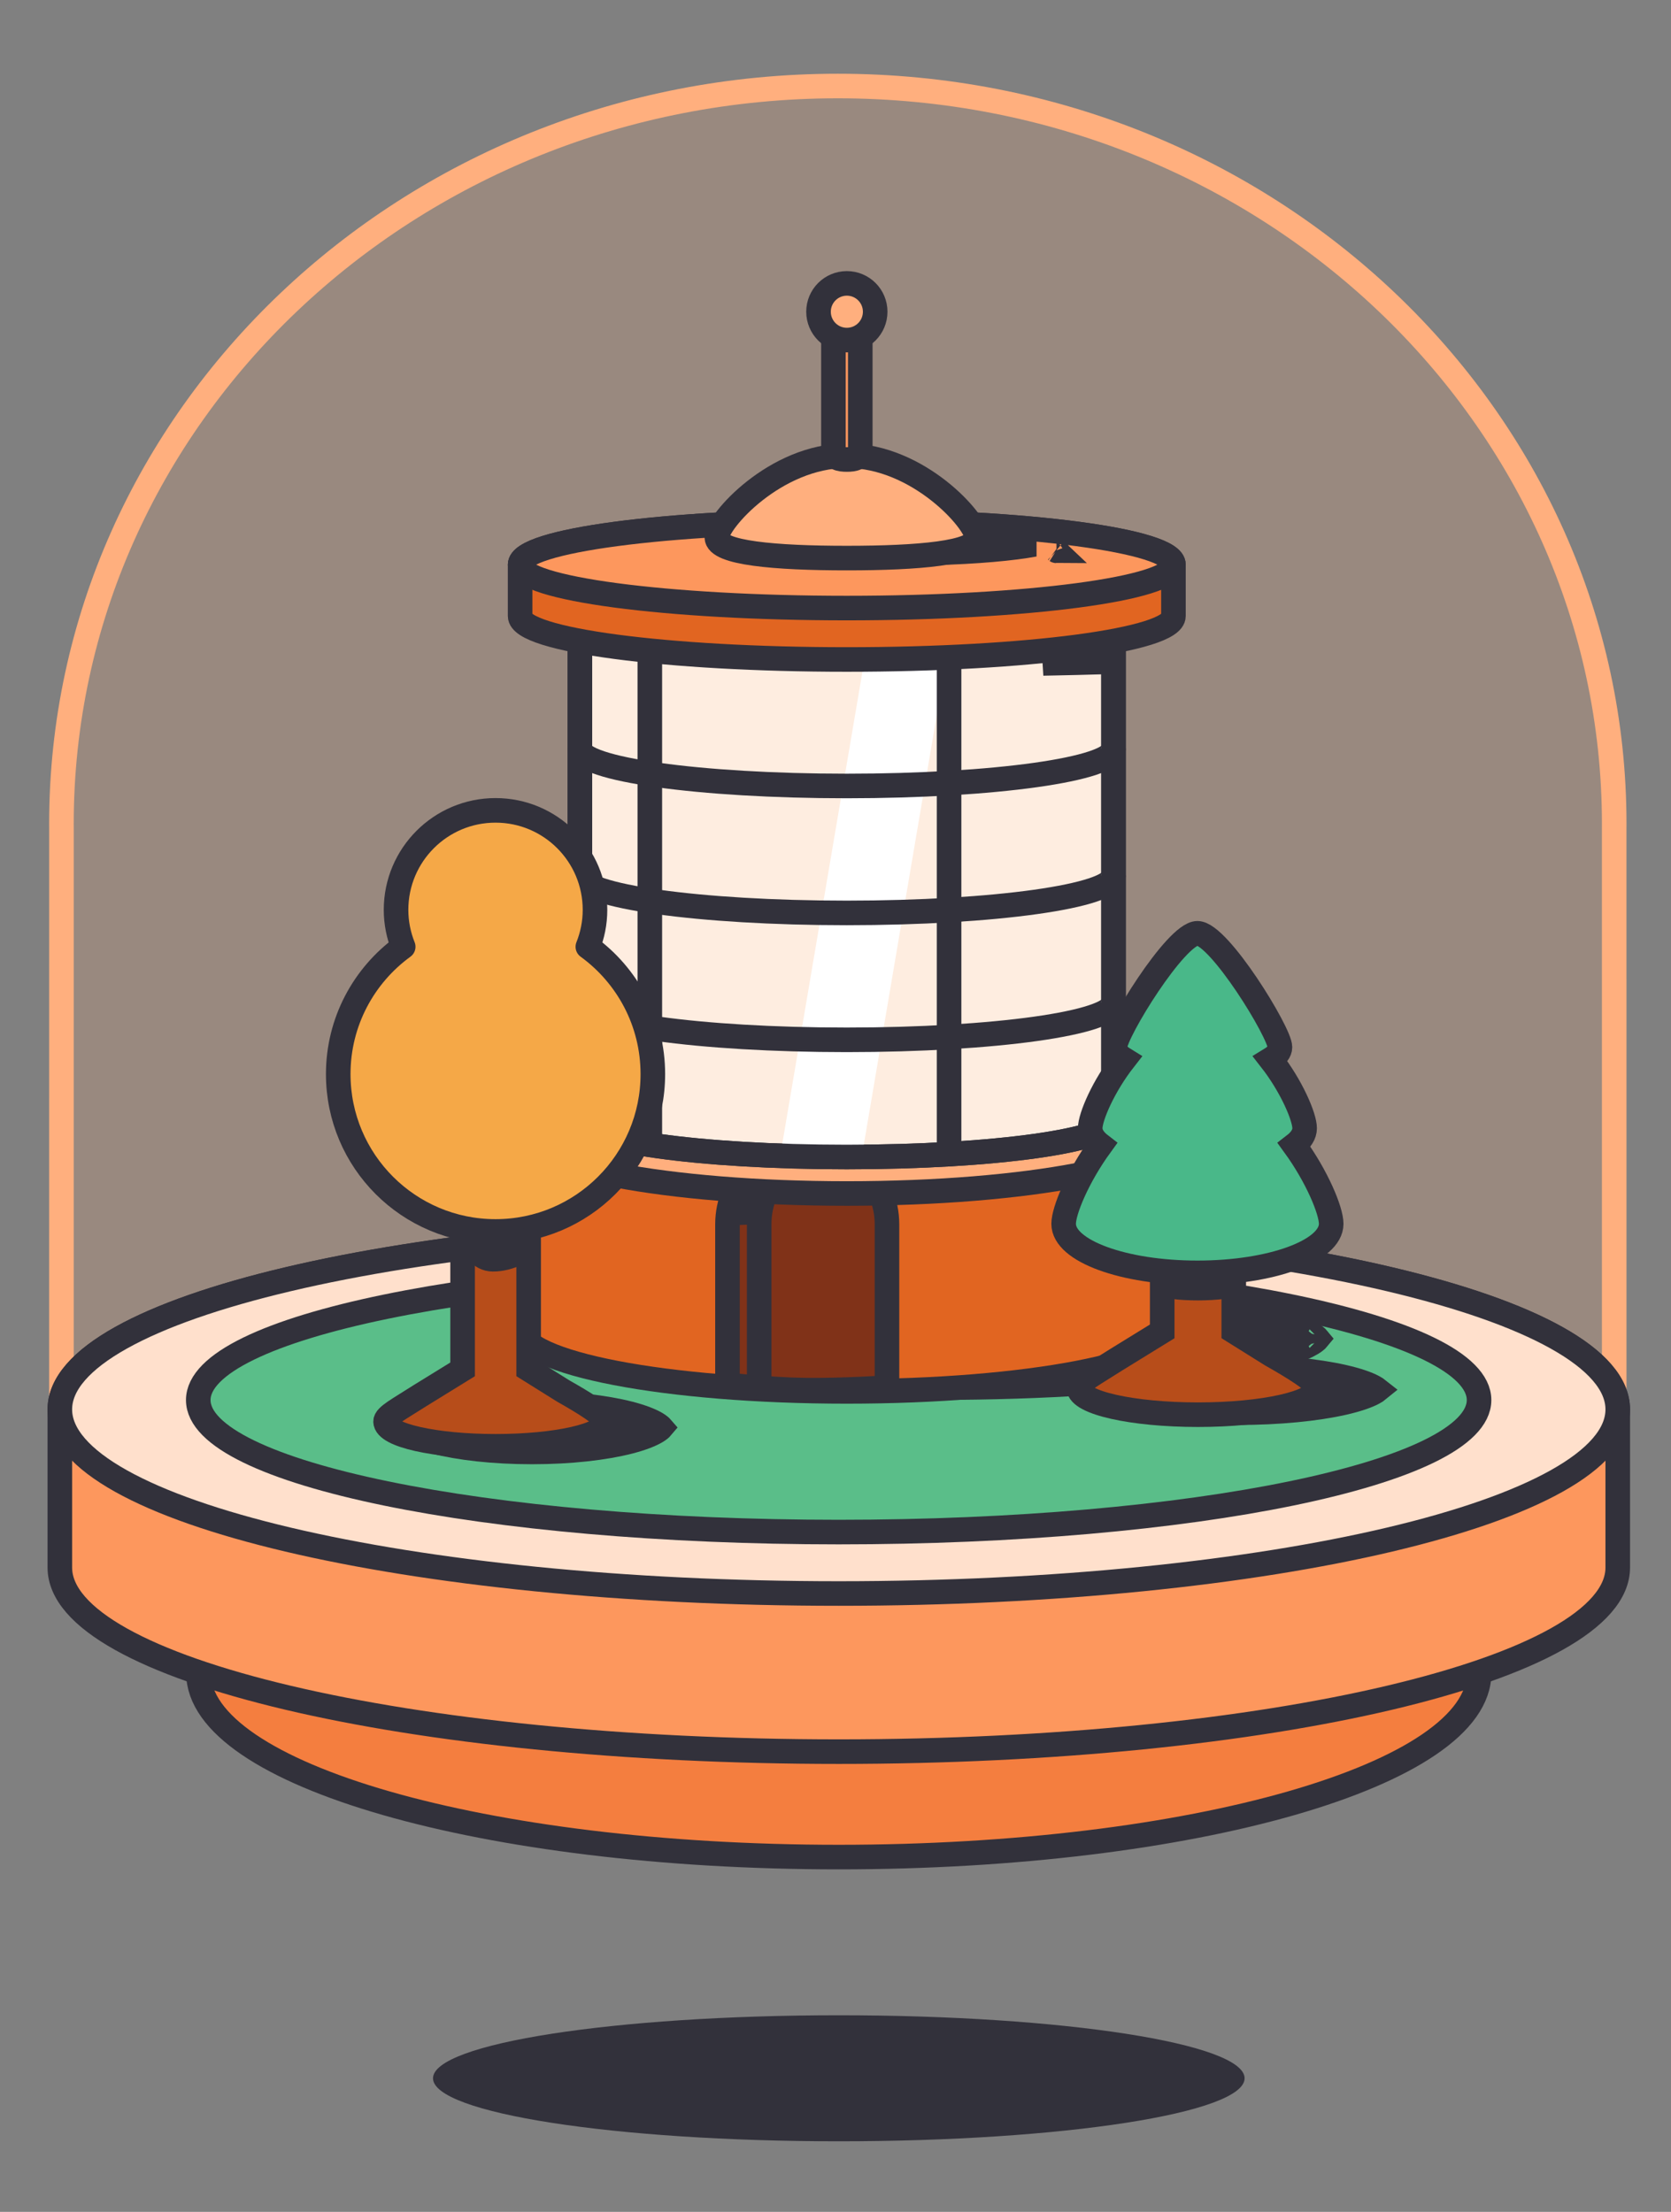 <svg width="68" height="90" viewBox="0 0 68 90" fill="none" xmlns="http://www.w3.org/2000/svg">
	<rect x="0" y="0" width="68" height="90" fill="#808080" stroke="none"/>
	<path d="M65.688 33.711V33.715L65.689 60.622H47.813H47.705L47.608 60.666C43.512 62.511 38.931 63.543 34.094 63.543C29.258 63.543 24.677 62.511 20.581 60.666L20.483 60.622H20.376H2.5L2.501 33.715L2.501 33.711C2.5 33.648 2.5 33.585 2.5 33.522C2.5 16.965 16.621 3.5 34.094 3.5C51.567 3.5 65.689 16.965 65.689 33.522C65.689 33.585 65.688 33.648 65.688 33.711Z" fill="#FFAF7E" fill-opacity="0.2" stroke="#FFAF7E" />
	<path d="M60.192 61.638C60.192 57.502 48.525 54.148 34.133 54.148C19.742 54.148 8.076 57.502 8.076 61.638C8.076 62.218 8.076 67.493 8.076 68.072C8.076 72.21 19.742 75.563 34.133 75.563C48.525 75.563 60.192 72.21 60.192 68.072C60.192 67.493 60.192 62.218 60.192 61.638Z" fill="#F47E3F" stroke="#32313B" stroke-miterlimit="10" />
	<path d="M65.833 57.348C65.833 53.212 51.641 49.858 34.134 49.858C16.627 49.858 2.435 53.212 2.435 57.348C2.435 57.928 2.435 63.203 2.435 63.782C2.435 67.92 16.627 71.273 34.134 71.273C51.641 71.273 65.833 67.92 65.833 63.782C65.833 63.203 65.833 57.928 65.833 57.348Z" fill="#FD975D" stroke="#32313B" stroke-miterlimit="10" />
	<path d="M34.134 64.839C51.641 64.839 65.833 61.485 65.833 57.348C65.833 53.211 51.641 49.858 34.134 49.858C16.627 49.858 2.435 53.211 2.435 57.348C2.435 61.485 16.627 64.839 34.134 64.839Z" fill="#FFE0CC" stroke="#32313B" stroke-miterlimit="10" />
	<path d="M34.129 62.339C48.522 62.339 60.189 59.934 60.189 56.967C60.189 54 48.522 51.595 34.129 51.595C19.736 51.595 8.068 54 8.068 56.967C8.068 59.934 19.736 62.339 34.129 62.339Z" fill="#5ABE89" stroke="#32313B" stroke-miterlimit="10" />
	<path d="M53.626 54.469C53.608 54.491 53.575 54.526 53.513 54.573C53.356 54.692 53.094 54.828 52.708 54.97C51.942 55.251 50.805 55.514 49.366 55.738C46.496 56.184 42.513 56.462 38.102 56.462C33.69 56.462 29.707 56.184 26.837 55.738C25.398 55.514 24.261 55.251 23.495 54.97C23.11 54.828 22.847 54.692 22.691 54.573C22.629 54.526 22.595 54.491 22.577 54.469C22.595 54.447 22.629 54.412 22.691 54.365C22.847 54.246 23.11 54.11 23.495 53.968C24.261 53.687 25.398 53.424 26.837 53.201C29.707 52.755 33.69 52.477 38.102 52.477C42.513 52.477 46.496 52.755 49.366 53.201C50.805 53.424 51.942 53.687 52.708 53.968C53.094 54.11 53.356 54.246 53.513 54.365C53.575 54.412 53.608 54.447 53.626 54.469ZM22.558 54.44C22.559 54.44 22.559 54.441 22.559 54.442L22.558 54.44ZM22.558 54.498C22.558 54.498 22.559 54.497 22.559 54.496L22.558 54.498ZM53.644 54.496C53.645 54.497 53.645 54.498 53.645 54.498L53.644 54.496ZM53.645 54.44C53.645 54.44 53.645 54.441 53.644 54.442L53.645 54.44Z" fill="#32313B" stroke="#32313B" />
	<path d="M21.166 54.059C21.166 55.471 27.117 56.615 34.459 56.615C41.8 56.615 47.752 55.471 47.752 54.059V45.879C47.752 44.467 41.8 43.322 34.459 43.322C27.117 43.322 21.166 44.467 21.166 45.879V54.059Z" fill="#E16521" stroke="#32313B" stroke-miterlimit="10" />
	<path d="M29.604 56.346V49.816C29.604 48.024 31.057 46.57 32.85 46.57C34.642 46.57 36.095 48.023 36.095 49.816V56.462C36.095 56.462 34.321 56.58 32.796 56.564C31.293 56.548 29.604 56.346 29.604 56.346Z" fill="#803218" stroke="#32313B" stroke-miterlimit="10" stroke-linejoin="round" />
	<path d="M30.894 56.334V49.805C30.894 48.497 31.667 47.37 32.782 46.856" stroke="#32313B" stroke-miterlimit="10" stroke-linecap="round" stroke-linejoin="round" />
	<path d="M34.459 48.563C41.8 48.563 47.752 47.419 47.752 46.007C47.752 44.595 41.8 43.45 34.459 43.45C27.117 43.45 21.166 44.595 21.166 46.007C21.166 47.419 27.117 48.563 34.459 48.563Z" fill="#FFAF7E" stroke="#32313B" stroke-miterlimit="10" />
	<path d="M45.314 45.554C45.314 46.396 40.453 47.078 34.455 47.078C28.459 47.078 23.597 46.396 23.597 45.554V25.817C23.597 24.976 28.459 24.294 34.455 24.294C40.453 24.294 45.314 24.976 45.314 25.817V45.554Z" fill="#FEEDE0" stroke="#32313B" stroke-miterlimit="10" />
	<path d="M35.072 47.045H31.748L35.199 26.723H38.523L35.072 47.045Z" fill="white" />
	<path d="M45.314 45.554C45.314 46.396 40.453 47.078 34.455 47.078C28.459 47.078 23.597 46.396 23.597 45.554V25.817C23.597 24.976 28.459 24.294 34.455 24.294C40.453 24.294 45.314 24.976 45.314 25.817V45.554Z" stroke="#32313B" stroke-miterlimit="10" />
	<path d="M45.314 40.788C45.314 41.629 40.453 42.31 34.455 42.31C28.459 42.31 23.597 41.629 23.597 40.788" stroke="#32313B" stroke-miterlimit="10" />
	<path d="M45.314 35.623C45.314 36.464 40.453 37.146 34.455 37.146C28.459 37.146 23.597 36.464 23.597 35.623" stroke="#32313B" stroke-miterlimit="10" />
	<path d="M45.314 30.458C45.314 31.299 40.453 31.981 34.455 31.981C28.459 31.981 23.597 31.299 23.597 30.458" stroke="#32313B" stroke-miterlimit="10" />
	<path d="M47.752 22.976C47.752 22 41.8 21.209 34.459 21.209C27.117 21.209 21.166 22 21.166 22.976C21.166 23.367 21.166 24.676 21.166 25.067C21.166 26.043 27.117 26.834 34.459 26.834C41.8 26.834 47.752 26.043 47.752 25.067C47.752 24.676 47.752 23.367 47.752 22.976Z" fill="#E16521" stroke="#32313B" stroke-miterlimit="10" />
	<path d="M34.459 24.742C41.8 24.742 47.752 23.951 47.752 22.976C47.752 22 41.8 21.209 34.459 21.209C27.117 21.209 21.166 22 21.166 22.976C21.166 23.951 27.117 24.742 34.459 24.742Z" fill="#FD975D" stroke="#32313B" stroke-miterlimit="10" />
	<path d="M38.622 46.726V26.403" stroke="#32313B" stroke-miterlimit="10" />
	<path d="M42.091 22.152C41.875 22.192 41.627 22.23 41.35 22.266C40.163 22.418 38.507 22.514 36.669 22.514C34.83 22.514 33.175 22.418 31.988 22.266C31.71 22.23 31.462 22.192 31.247 22.152C31.462 22.112 31.71 22.074 31.988 22.038C33.175 21.886 34.83 21.79 36.669 21.79C38.507 21.79 40.163 21.886 41.35 22.038C41.627 22.074 41.875 22.112 42.091 22.152ZM30.346 21.892C30.346 21.892 30.35 21.894 30.356 21.899C30.348 21.894 30.345 21.892 30.346 21.892ZM30.346 22.413C30.345 22.413 30.348 22.41 30.356 22.405C30.35 22.41 30.346 22.413 30.346 22.413ZM42.981 22.405C42.989 22.41 42.992 22.413 42.992 22.413C42.991 22.413 42.987 22.41 42.981 22.405ZM42.981 21.899C42.987 21.894 42.991 21.892 42.992 21.892C42.992 21.892 42.989 21.894 42.981 21.899Z" fill="#32313B" stroke="#32313B" />
	<path d="M26.444 46.438V26.403" stroke="#32313B" stroke-miterlimit="10" />
	<path d="M39.749 21.866C39.749 22.501 37.381 22.708 34.461 22.708C31.54 22.708 29.172 22.501 29.172 21.866C29.172 21.231 31.54 18.543 34.461 18.543C37.381 18.543 39.749 21.231 39.749 21.866Z" fill="#FFAF7E" stroke="#32313B" stroke-miterlimit="10" />
	<path d="M35.008 18.343C35.008 18.645 34.764 18.697 34.462 18.697C34.161 18.697 33.916 18.644 33.916 18.343V13.169C33.916 12.868 34.161 12.623 34.462 12.623C34.764 12.623 35.008 12.868 35.008 13.169V18.343Z" fill="#FD975D" stroke="#32313B" stroke-miterlimit="10" />
	<path d="M34.462 13.838C35.099 13.838 35.615 13.321 35.615 12.684C35.615 12.048 35.099 11.531 34.462 11.531C33.825 11.531 33.309 12.048 33.309 12.684C33.309 13.321 33.825 13.838 34.462 13.838Z" fill="#FFAF7E" stroke="#32313B" stroke-miterlimit="10" />
	<path d="M42.448 26.994C43.235 26.911 43.98 26.81 44.664 26.689V26.942C44.624 26.943 44.583 26.944 44.538 26.945C44.148 26.957 43.584 26.972 42.892 26.985C42.749 26.988 42.601 26.991 42.448 26.994Z" fill="#32313B" stroke="#32313B" />
	<path d="M30.547 49.005L30.481 49.327L30.436 49.329V48.997L30.547 49.005Z" fill="#32313B" stroke="#32313B" />
	<path d="M55.896 56.438C55.979 56.482 56.037 56.522 56.076 56.553C56.037 56.585 55.979 56.625 55.896 56.669C55.636 56.809 55.227 56.951 54.679 57.076C53.59 57.324 52.062 57.482 50.357 57.482C48.652 57.482 47.124 57.324 46.036 57.076C45.488 56.951 45.079 56.809 44.819 56.669C44.736 56.625 44.678 56.585 44.638 56.553C44.678 56.522 44.736 56.482 44.819 56.438C45.079 56.297 45.488 56.156 46.036 56.031C47.124 55.783 48.652 55.625 50.357 55.625C52.062 55.625 53.59 55.783 54.679 56.031C55.227 56.156 55.636 56.297 55.896 56.438Z" fill="#32313B" stroke="#32313B" />
	<path d="M51.739 55.13L50.207 54.173V42.682C50.242 42.64 47.295 44.359 47.295 44.359V54.173L45.419 55.329C44.471 55.937 43.901 56.226 43.901 56.472C43.901 57.074 46.073 57.563 48.751 57.563C51.43 57.563 53.6 57.074 53.6 56.472C53.6 56.227 52.605 55.618 51.739 55.13Z" fill="#B74D1A" stroke="#32313B" stroke-miterlimit="10" />
	<path d="M48.743 52.413C48.394 52.413 48.059 52.394 47.749 52.359V51.278C48.059 51.244 48.394 51.224 48.743 51.224C49.102 51.224 49.445 51.244 49.762 51.281V52.356C49.445 52.393 49.102 52.413 48.743 52.413Z" fill="#32313B" stroke="#32313B" />
	<path d="M52.668 46.596C52.939 46.388 53.091 46.154 53.091 45.908C53.091 45.447 52.559 44.196 51.706 43.105C51.949 42.957 52.087 42.788 52.087 42.609C52.087 42.015 49.603 37.975 48.728 37.975C47.853 37.975 45.369 42.015 45.369 42.609C45.369 42.788 45.507 42.957 45.75 43.106C44.898 44.196 44.365 45.447 44.365 45.908C44.365 46.154 44.517 46.388 44.788 46.596C43.856 47.879 43.284 49.262 43.284 49.797C43.284 50.899 45.721 51.792 48.728 51.792C51.735 51.792 54.172 50.899 54.172 49.797C54.172 49.262 53.6 47.88 52.668 46.596Z" fill="#49B889" stroke="#32313B" stroke-miterlimit="10" />
	<path d="M26.719 57.935C26.835 58.006 26.89 58.058 26.916 58.088C26.89 58.119 26.835 58.171 26.719 58.242C26.486 58.383 26.116 58.529 25.614 58.658C24.618 58.915 23.215 59.079 21.647 59.079C20.078 59.079 18.675 58.915 17.679 58.658C17.177 58.529 16.807 58.383 16.574 58.242C16.458 58.171 16.403 58.119 16.377 58.088C16.403 58.058 16.458 58.006 16.574 57.935C16.807 57.794 17.177 57.648 17.679 57.519C18.675 57.263 20.078 57.098 21.647 57.098C23.215 57.098 24.618 57.263 25.614 57.519C26.116 57.648 26.486 57.794 26.719 57.935Z" fill="#32313B" stroke="#32313B" />
	<path d="M22.927 56.603L21.513 55.719V45.112C21.546 45.072 18.825 46.659 18.825 46.659V55.719L17.093 56.787C16.218 57.348 15.691 57.615 15.691 57.842C15.691 58.398 17.696 58.849 20.169 58.849C22.642 58.849 24.646 58.398 24.646 57.842C24.646 57.615 23.726 57.053 22.927 56.603Z" fill="#B74D1A" stroke="#32313B" stroke-miterlimit="10" />
	<path d="M23.922 38.523C24.108 38.058 24.213 37.553 24.213 37.021C24.213 34.785 22.401 32.973 20.165 32.973C17.93 32.973 16.117 34.785 16.117 37.021C16.117 37.552 16.222 38.058 16.408 38.523C14.807 39.687 13.764 41.574 13.764 43.705C13.764 47.24 16.63 50.107 20.165 50.107C23.701 50.107 26.567 47.24 26.567 43.705C26.567 41.574 25.524 39.687 23.922 38.523Z" fill="#F5A847" stroke="#32313B" stroke-miterlimit="10" stroke-linejoin="round" />
	<path d="M19.267 50.719C19.266 50.717 19.265 50.715 19.264 50.713V50.651C19.322 50.66 19.379 50.667 19.435 50.672C19.773 50.702 20.135 50.681 20.455 50.644C20.68 50.618 20.893 50.583 21.075 50.548L21.111 50.965C21.072 50.986 21.028 51.007 20.98 51.029C20.741 51.136 20.418 51.238 20.059 51.238C19.792 51.238 19.591 51.109 19.438 50.945C19.362 50.864 19.305 50.781 19.267 50.719Z" fill="#32313B" stroke="#32313B" />
	<path d="M34.135 87.128C43.255 87.128 50.648 85.98 50.648 84.564C50.648 83.148 43.255 82 34.135 82C25.014 82 17.621 83.148 17.621 84.564C17.621 85.98 25.014 87.128 34.135 87.128Z" fill="#32313B" />
</svg>
